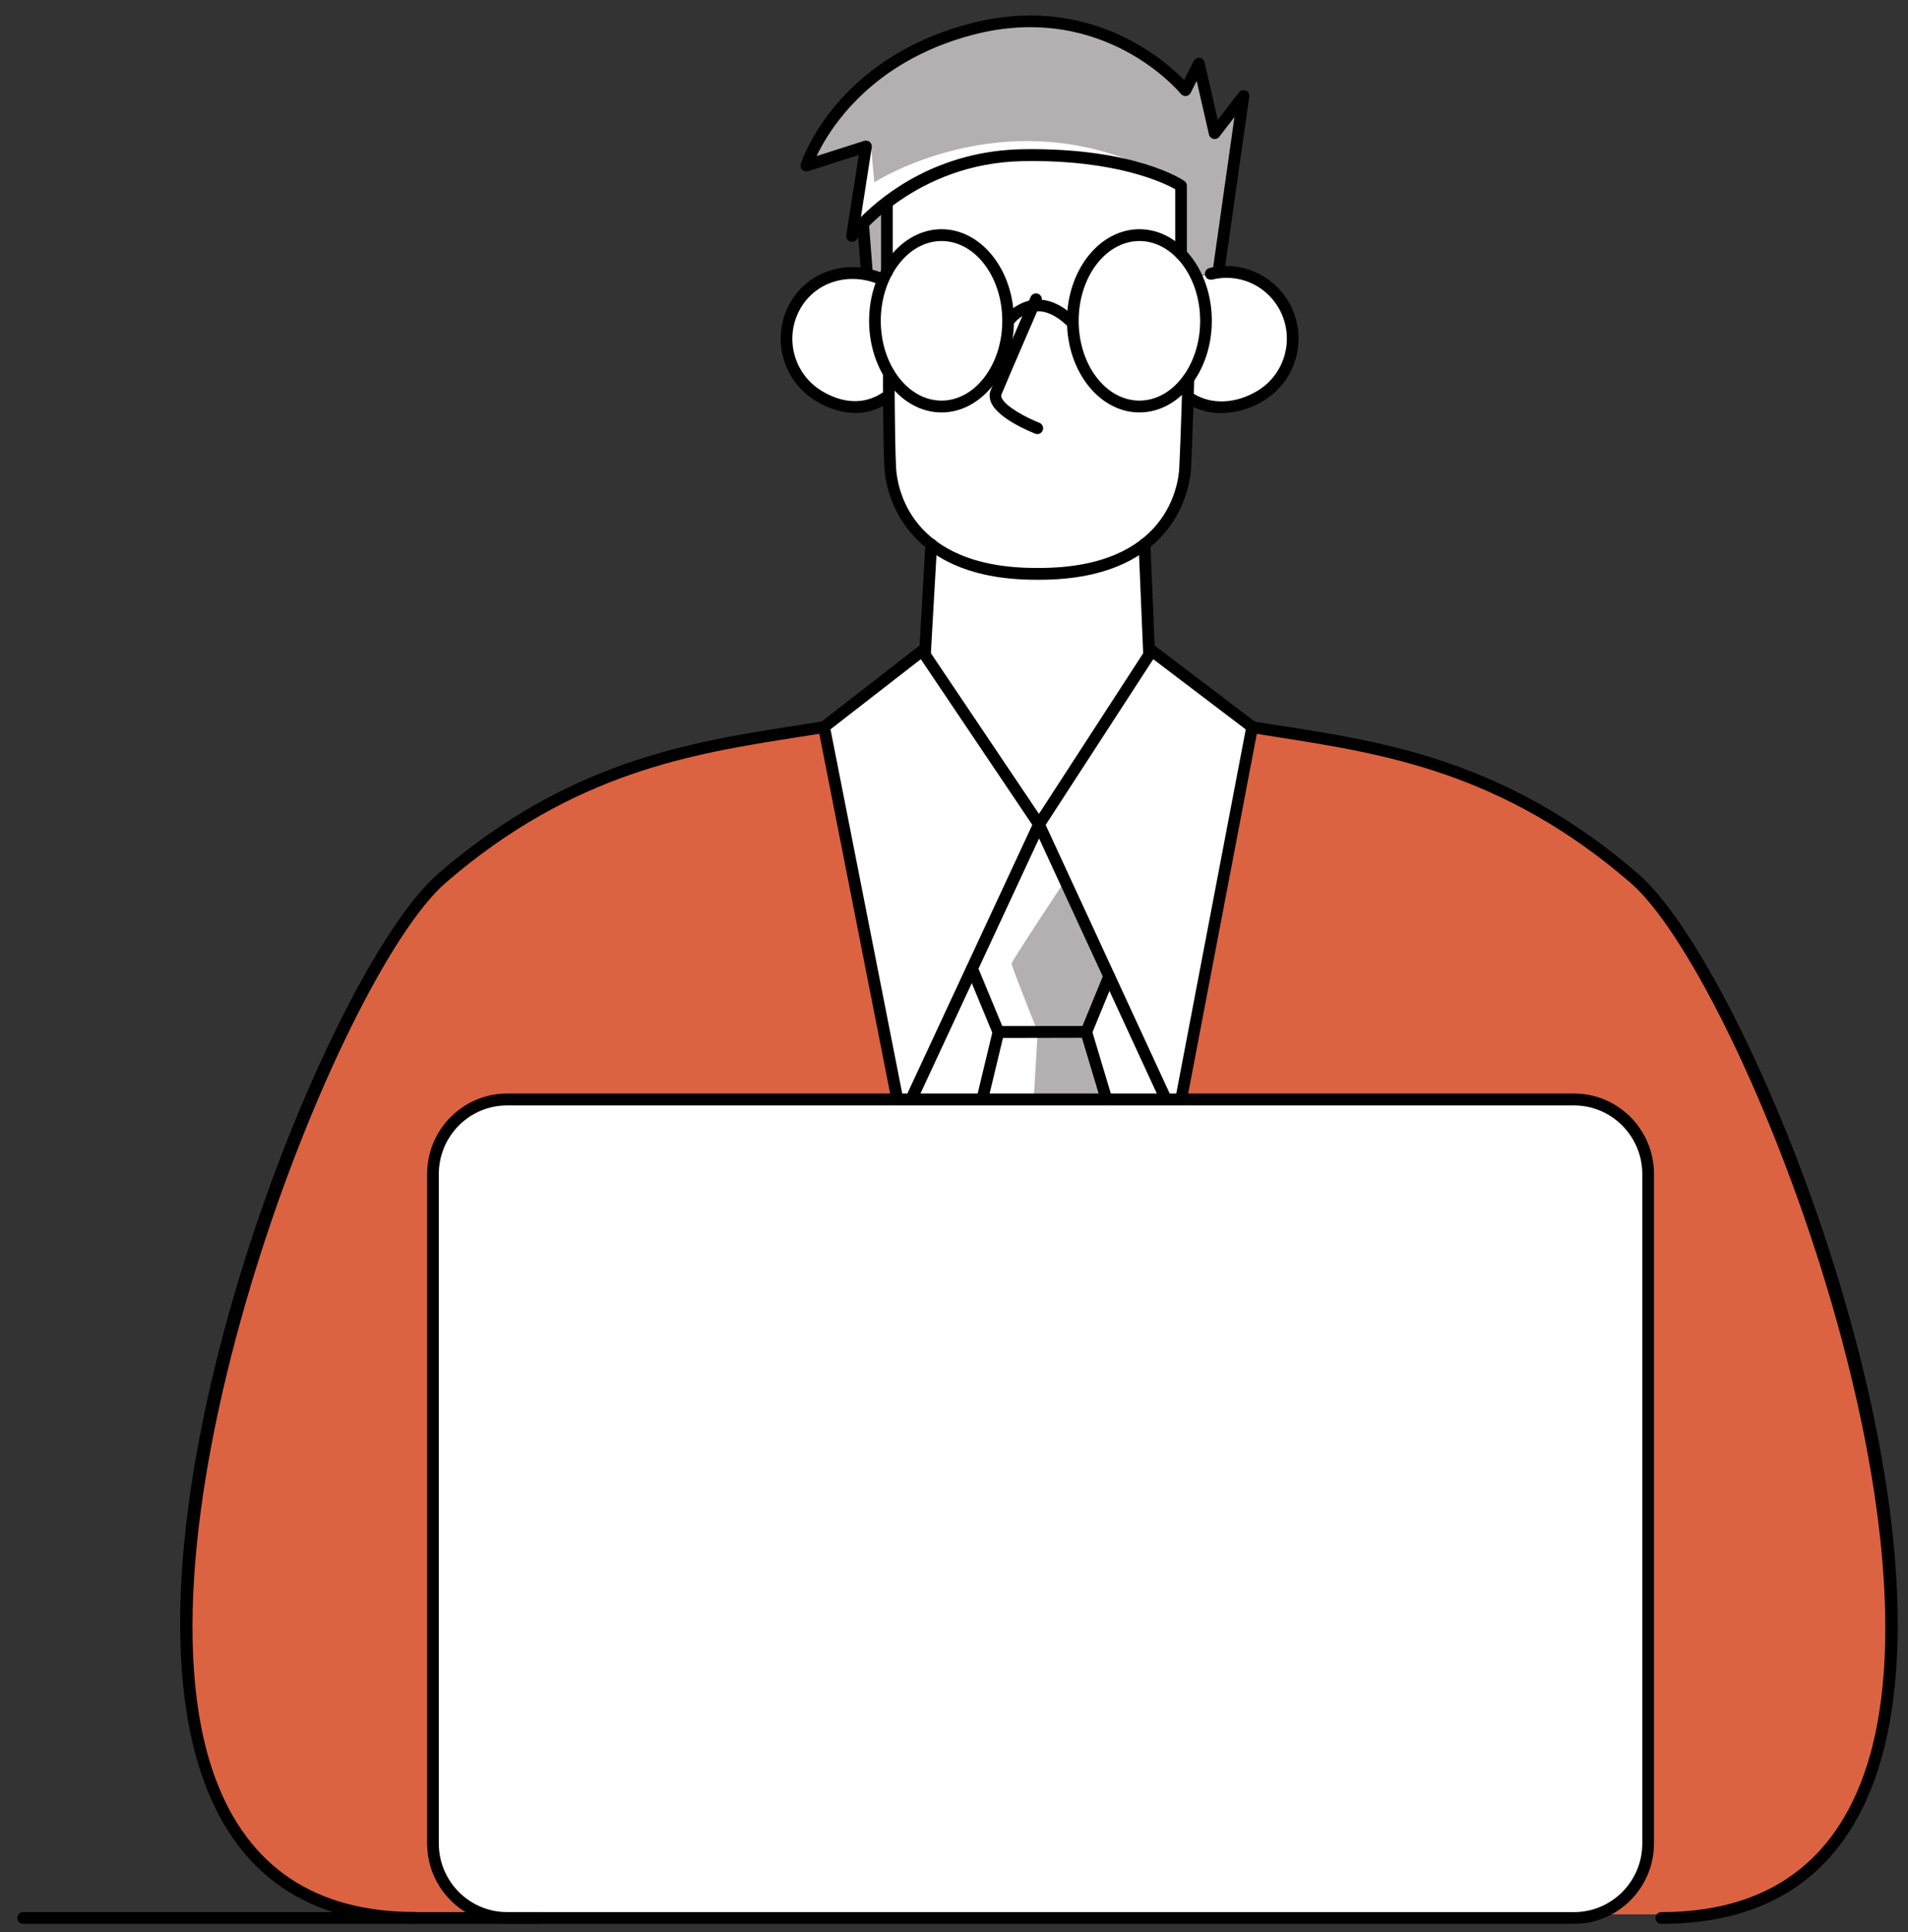<?xml version="1.0" encoding="UTF-8"?>
<svg xmlns="http://www.w3.org/2000/svg" width="80" height="81" viewBox="0 0 80 81" fill="none">
  <rect x="0" y="0" width="80" height="81" fill="#333333" stroke="none"/>
  <path d="M15.457 80.254H70.875C70.875 80.254 78.546 79.987 79.081 71.56C79.616 63.133 77.372 54.802 75.115 48.762C72.858 42.717 70.423 37.127 64.852 34.165C59.281 31.203 52.05 30.483 52.05 30.483L34.544 30.645C34.544 30.645 21.925 31.149 17.171 38.364C12.416 45.583 8.409 57.584 8.028 64.187C7.646 70.79 7.397 78.575 15.453 80.254H15.457Z" fill="#DB6341"></path>
  <path d="M36.967 11.666C36.967 11.666 33.561 10.488 32.976 14.066C32.976 14.066 33.159 16.778 35.096 16.94C37.038 17.103 37.266 16.615 37.266 16.615L37.365 20.019C37.365 20.019 37.61 22.235 39.157 22.918L38.776 27.463L43.547 34.428L48.284 27.463L47.977 22.826C47.977 22.826 49.599 22.035 49.69 19.51C49.781 16.986 49.898 16.707 49.898 16.707C49.898 16.707 53.274 18.348 54.195 14.553C54.195 14.553 54.428 12.575 53.042 11.933C51.652 11.292 50.151 11.579 50.151 11.579L49.304 10.379L49.512 7.792C49.512 7.792 47.492 6.389 43.194 6.459C38.892 6.53 37.262 8.305 37.262 8.305L37.183 11.083L36.963 11.666H36.967Z" fill="white"></path>
  <path d="M66.001 46.092H21.261C19.545 46.092 18.154 47.489 18.154 49.212V77.284C18.154 79.007 19.545 80.404 21.261 80.404H66.001C67.717 80.404 69.108 79.007 69.108 77.284V49.212C69.108 47.489 67.717 46.092 66.001 46.092Z" fill="white"></path>
  <path d="M37.186 11.083V8.484C37.186 8.484 39.169 6.68 42.438 6.526C45.707 6.368 48.536 7.192 49.515 7.796V10.383L50.154 11.583L51.083 11.379L52.05 4.126L50.772 5.601L50.196 2.789L49.748 3.664C49.748 3.664 46.649 0.569 42.434 0.89C38.219 1.215 34.838 3.981 33.926 6.905L36.261 6.159L35.618 9.867L36.182 9.371L36.261 11.496L36.967 11.883L37.186 11.087V11.083Z" fill="#B2B0B0"></path>
  <path d="M38.78 27.459L34.548 30.645L37.618 46.096L49.52 46.05L52.503 30.483L48.288 27.459H38.78Z" fill="white"></path>
  <path d="M40.758 40.959L41.737 42.963L41.181 46.083L46.504 46.096L45.55 43.109L46.396 40.709L43.496 34.707L40.758 40.959Z" fill="#B2B0B0"></path>
  <path d="M49.241 7.643C42.687 3.752 36.659 7.643 36.659 7.643L36.506 5.976L35.643 9.721C35.697 9.788 36.186 9.363 36.186 9.363C36.186 9.434 37.19 8.48 37.19 8.48C37.19 8.48 39.173 6.676 42.442 6.522C45.45 6.376 48.08 7.064 49.245 7.643H49.241Z" fill="white"></path>
  <path d="M44.604 36.998C44.604 36.998 42.413 40.293 42.413 40.401C42.413 40.509 43.509 43.259 43.509 43.259L43.343 46.079H41.177L42.073 43.434L40.833 40.784L43.55 34.423L44.604 36.998Z" fill="white"></path>
  <path d="M22.655 80.65H0.966C0.829 80.65 0.721 80.537 0.721 80.404C0.721 80.271 0.829 80.158 0.966 80.158H22.655C22.792 80.158 22.9 80.271 22.9 80.404C22.9 80.537 22.788 80.65 22.655 80.65Z" fill="black"></path>
  <path d="M65.997 80.65H21.261C19.411 80.65 17.909 79.138 17.909 77.28V49.212C17.909 47.354 19.415 45.842 21.261 45.842H65.997C67.847 45.842 69.349 47.354 69.349 49.212V77.28C69.349 79.138 67.843 80.65 65.997 80.65ZM21.261 46.341C19.68 46.341 18.399 47.633 18.399 49.216V77.284C18.399 78.867 19.685 80.158 21.261 80.158H65.997C67.578 80.158 68.859 78.867 68.859 77.284V49.216C68.859 47.633 67.573 46.341 65.997 46.341H21.261Z" fill="black"></path>
  <path d="M35.847 17.307C35.312 17.307 34.756 17.14 34.204 16.807C32.773 15.944 32.304 14.074 33.163 12.637C33.947 11.325 35.598 10.837 37.075 11.479C37.199 11.533 37.258 11.675 37.203 11.804C37.15 11.929 37.009 11.991 36.88 11.933C35.623 11.391 34.237 11.795 33.582 12.895C32.864 14.099 33.254 15.665 34.457 16.39C35.358 16.936 36.266 16.957 37.009 16.457C37.121 16.382 37.274 16.411 37.349 16.523C37.423 16.636 37.394 16.79 37.282 16.865C36.839 17.165 36.353 17.315 35.847 17.315V17.307Z" fill="black"></path>
  <path d="M51.212 17.319C50.694 17.319 50.2 17.186 49.773 16.915C49.657 16.844 49.623 16.69 49.698 16.574C49.773 16.457 49.926 16.424 50.038 16.499C50.789 16.974 51.818 16.932 52.726 16.382C53.925 15.661 54.315 14.091 53.597 12.887C53.025 11.925 51.909 11.454 50.822 11.721C50.694 11.746 50.557 11.675 50.528 11.537C50.495 11.404 50.578 11.271 50.706 11.237C52 10.925 53.332 11.483 54.017 12.633C54.875 14.07 54.407 15.94 52.975 16.803C52.407 17.144 51.797 17.315 51.212 17.315V17.319Z" fill="black"></path>
  <path d="M69.656 80.65C69.519 80.65 69.411 80.537 69.411 80.404C69.411 80.271 69.519 80.158 69.656 80.158C73.879 80.158 76.721 78.263 78.102 74.522C82.014 63.925 72.838 40.868 68.358 37.002C63.002 32.378 58.008 31.599 53.602 30.908C53.22 30.849 52.839 30.787 52.465 30.728C52.333 30.703 52.241 30.578 52.262 30.445C52.287 30.312 52.411 30.224 52.544 30.241C52.917 30.303 53.299 30.362 53.681 30.42C58.153 31.12 63.218 31.912 68.681 36.627C73.356 40.664 82.628 63.687 78.567 74.693C77.106 78.646 74.111 80.65 69.66 80.65H69.656Z" fill="black"></path>
  <path d="M17.395 80.65C12.989 80.65 10.019 78.65 8.567 74.714C4.489 63.679 13.715 40.647 18.374 36.623C23.837 31.907 28.902 31.116 33.374 30.416C33.756 30.358 34.133 30.299 34.511 30.237C34.648 30.22 34.772 30.308 34.793 30.441C34.814 30.574 34.723 30.699 34.59 30.724C34.217 30.783 33.835 30.845 33.453 30.903C29.048 31.591 24.053 32.374 18.698 36.998C14.23 40.855 5.103 63.916 9.028 74.543C10.405 78.267 13.217 80.154 17.399 80.154C17.536 80.154 17.644 80.267 17.644 80.4C17.644 80.533 17.536 80.646 17.399 80.646L17.395 80.65Z" fill="black"></path>
  <path d="M37.622 46.337C37.506 46.337 37.402 46.258 37.381 46.137L34.307 30.529C34.291 30.437 34.324 30.345 34.399 30.287L38.514 27.092C38.568 27.05 38.638 27.038 38.705 27.042C38.771 27.054 38.829 27.092 38.871 27.146L43.562 34.119L48.088 27.146C48.126 27.088 48.184 27.05 48.25 27.038C48.312 27.029 48.387 27.038 48.441 27.084L52.651 30.279C52.726 30.337 52.764 30.429 52.743 30.52L49.764 46.129C49.739 46.262 49.619 46.358 49.478 46.325C49.345 46.3 49.258 46.171 49.283 46.037L52.233 30.579L48.354 27.634L43.77 34.694C43.724 34.765 43.65 34.807 43.567 34.807C43.484 34.807 43.409 34.765 43.363 34.698L38.609 27.634L34.822 30.574L37.867 46.033C37.892 46.166 37.804 46.296 37.672 46.321C37.655 46.321 37.639 46.325 37.626 46.325L37.622 46.337Z" fill="black"></path>
  <path d="M38.203 46.337C38.17 46.337 38.133 46.329 38.099 46.312C37.975 46.254 37.925 46.108 37.979 45.983L43.339 34.461C43.38 34.373 43.468 34.319 43.563 34.319C43.658 34.319 43.745 34.378 43.787 34.461L49.109 45.983C49.167 46.108 49.109 46.254 48.989 46.312C48.869 46.362 48.719 46.312 48.665 46.191L43.567 35.148L38.431 46.191C38.39 46.283 38.303 46.333 38.207 46.333L38.203 46.337Z" fill="black"></path>
  <path d="M41.862 43.509C41.763 43.509 41.675 43.45 41.634 43.359L40.531 40.697C40.481 40.572 40.539 40.426 40.663 40.372C40.788 40.326 40.933 40.38 40.983 40.505L42.024 43.013H45.384L46.276 40.843C46.326 40.718 46.471 40.66 46.595 40.709C46.72 40.76 46.778 40.905 46.728 41.03L45.774 43.35C45.737 43.442 45.645 43.505 45.55 43.505L41.862 43.513V43.509Z" fill="black"></path>
  <path d="M41.182 46.337C40.991 46.3 40.912 46.162 40.946 46.033L41.626 43.205C41.655 43.071 41.792 43.001 41.92 43.021C42.053 43.055 42.132 43.188 42.099 43.321L41.419 46.15C41.394 46.262 41.29 46.337 41.182 46.337Z" fill="black"></path>
  <path d="M46.396 46.337C46.293 46.337 46.193 46.271 46.16 46.162L45.31 43.326C45.268 43.197 45.343 43.059 45.475 43.017C45.596 42.976 45.741 43.051 45.778 43.184L46.629 46.021C46.67 46.15 46.596 46.287 46.463 46.329C46.438 46.337 46.417 46.342 46.392 46.342L46.396 46.337Z" fill="black"></path>
  <path d="M39.477 17.29C37.801 17.29 36.44 15.57 36.44 13.449C36.44 11.329 37.805 9.609 39.477 9.609C41.149 9.609 42.514 11.329 42.514 13.449C42.514 15.57 41.153 17.29 39.477 17.29ZM39.477 10.104C38.075 10.104 36.93 11.604 36.93 13.449C36.93 15.295 38.075 16.794 39.477 16.794C40.879 16.794 42.024 15.295 42.024 13.449C42.024 11.604 40.883 10.104 39.477 10.104Z" fill="black"></path>
  <path d="M47.774 17.29C46.098 17.29 44.737 15.57 44.737 13.449C44.737 11.329 46.098 9.609 47.774 9.609C49.45 9.609 50.81 11.329 50.81 13.449C50.81 15.57 49.446 17.29 47.774 17.29ZM47.774 10.104C46.371 10.104 45.227 11.604 45.227 13.449C45.227 15.295 46.367 16.794 47.774 16.794C49.18 16.794 50.321 15.295 50.321 13.449C50.321 11.604 49.176 10.104 47.774 10.104Z" fill="black"></path>
  <path d="M44.882 13.695C44.82 13.695 44.762 13.67 44.712 13.629C44.276 13.216 43.849 13.024 43.438 13.054C42.895 13.095 42.547 13.52 42.542 13.528C42.459 13.633 42.306 13.653 42.198 13.57C42.09 13.487 42.074 13.329 42.157 13.225C42.177 13.2 42.638 12.625 43.401 12.566C43.949 12.521 44.509 12.762 45.048 13.274C45.148 13.366 45.152 13.524 45.056 13.624C45.007 13.674 44.944 13.704 44.878 13.704L44.882 13.695Z" fill="black"></path>
  <path d="M38.78 27.704C38.631 27.696 38.527 27.579 38.535 27.442L38.801 22.805C38.809 22.676 38.917 22.572 39.045 22.572C39.195 22.58 39.299 22.697 39.29 22.834L39.025 27.471C39.017 27.6 38.909 27.704 38.78 27.704Z" fill="black"></path>
  <path d="M48.18 27.704C48.047 27.704 47.939 27.6 47.935 27.467L47.74 22.83C47.732 22.693 47.84 22.58 47.977 22.572C48.109 22.58 48.225 22.672 48.234 22.809L48.429 27.446C48.433 27.583 48.329 27.696 48.192 27.704H48.18Z" fill="black"></path>
  <path d="M43.496 18.198C43.467 18.198 43.438 18.194 43.409 18.181C43.252 18.119 41.853 17.561 41.555 16.873C41.48 16.698 41.476 16.515 41.538 16.353C41.829 15.636 43.16 12.575 43.214 12.445C43.268 12.325 43.409 12.262 43.538 12.32C43.662 12.375 43.72 12.52 43.662 12.645C43.65 12.679 42.277 15.832 41.99 16.54C41.978 16.565 41.97 16.611 41.999 16.678C42.16 17.053 43.056 17.519 43.579 17.723C43.704 17.773 43.77 17.915 43.72 18.04C43.683 18.14 43.592 18.198 43.492 18.198H43.496Z" fill="black"></path>
  <path d="M51.088 11.621C50.918 11.596 50.827 11.475 50.847 11.337L51.76 4.906L51.125 5.73C51.067 5.805 50.968 5.847 50.876 5.822C50.785 5.801 50.711 5.73 50.69 5.639L50.175 3.389L49.926 3.889C49.889 3.964 49.814 4.014 49.731 4.027C49.644 4.027 49.566 4.002 49.512 3.935C49.483 3.897 46.28 0.011 40.767 1.465C36.507 2.589 34.773 5.418 34.237 6.543L36.233 5.905C36.316 5.884 36.403 5.897 36.469 5.951C36.531 6.009 36.565 6.093 36.552 6.176L36.096 9.1C37.087 8.109 39.369 6.309 42.903 6.255C47.574 6.184 49.578 7.53 49.661 7.588C49.727 7.634 49.765 7.709 49.765 7.792V10.646C49.765 10.783 49.653 10.892 49.52 10.892C49.387 10.892 49.275 10.779 49.275 10.646V7.934C48.815 7.672 46.799 6.688 42.912 6.755C38.377 6.822 35.947 10.004 35.922 10.038C35.855 10.129 35.735 10.158 35.627 10.117C35.523 10.071 35.461 9.963 35.482 9.85L36.009 6.497L33.885 7.176C33.794 7.201 33.698 7.176 33.636 7.117C33.569 7.051 33.549 6.955 33.578 6.868C33.636 6.688 35.042 2.473 40.647 0.994C45.575 -0.31 48.765 2.448 49.648 3.356L50.047 2.56C50.092 2.469 50.188 2.427 50.296 2.423C50.399 2.435 50.482 2.51 50.507 2.614L51.059 5.026L51.943 3.877C52.013 3.789 52.129 3.76 52.233 3.797C52.337 3.843 52.395 3.947 52.378 4.06L51.333 11.412C51.316 11.533 51.212 11.625 51.092 11.625L51.088 11.621Z" fill="black"></path>
  <path d="M37.187 11.646C37.05 11.646 36.942 11.533 36.942 11.4V8.484C36.942 8.346 37.054 8.238 37.187 8.238C37.319 8.238 37.431 8.351 37.431 8.484V11.4C37.431 11.537 37.323 11.646 37.187 11.646Z" fill="black"></path>
  <path d="M36.345 11.646C36.216 11.646 36.108 11.546 36.1 11.416L35.942 9.384C35.93 9.246 36.034 9.13 36.166 9.117C36.316 9.084 36.419 9.209 36.432 9.342L36.589 11.375C36.602 11.512 36.498 11.629 36.365 11.641C36.357 11.641 36.353 11.641 36.345 11.641V11.646Z" fill="black"></path>
  <path d="M43.579 24.305H43.443C37.49 24.305 37.108 20.119 37.083 19.64C37.017 18.352 37.021 15.67 37.021 15.645C37.021 15.507 37.129 15.399 37.266 15.399C37.403 15.399 37.51 15.511 37.51 15.645C37.51 15.67 37.51 18.34 37.572 19.615C37.61 20.314 38.058 23.809 43.438 23.809H43.575C48.96 23.809 49.408 20.314 49.445 19.615C49.511 18.336 49.574 15.911 49.578 15.886C49.578 15.749 49.694 15.674 49.831 15.645C49.968 15.645 50.072 15.761 50.072 15.899C50.072 15.924 50.005 18.352 49.939 19.64C49.914 20.119 49.532 24.305 43.579 24.305Z" fill="black"></path>
</svg>
